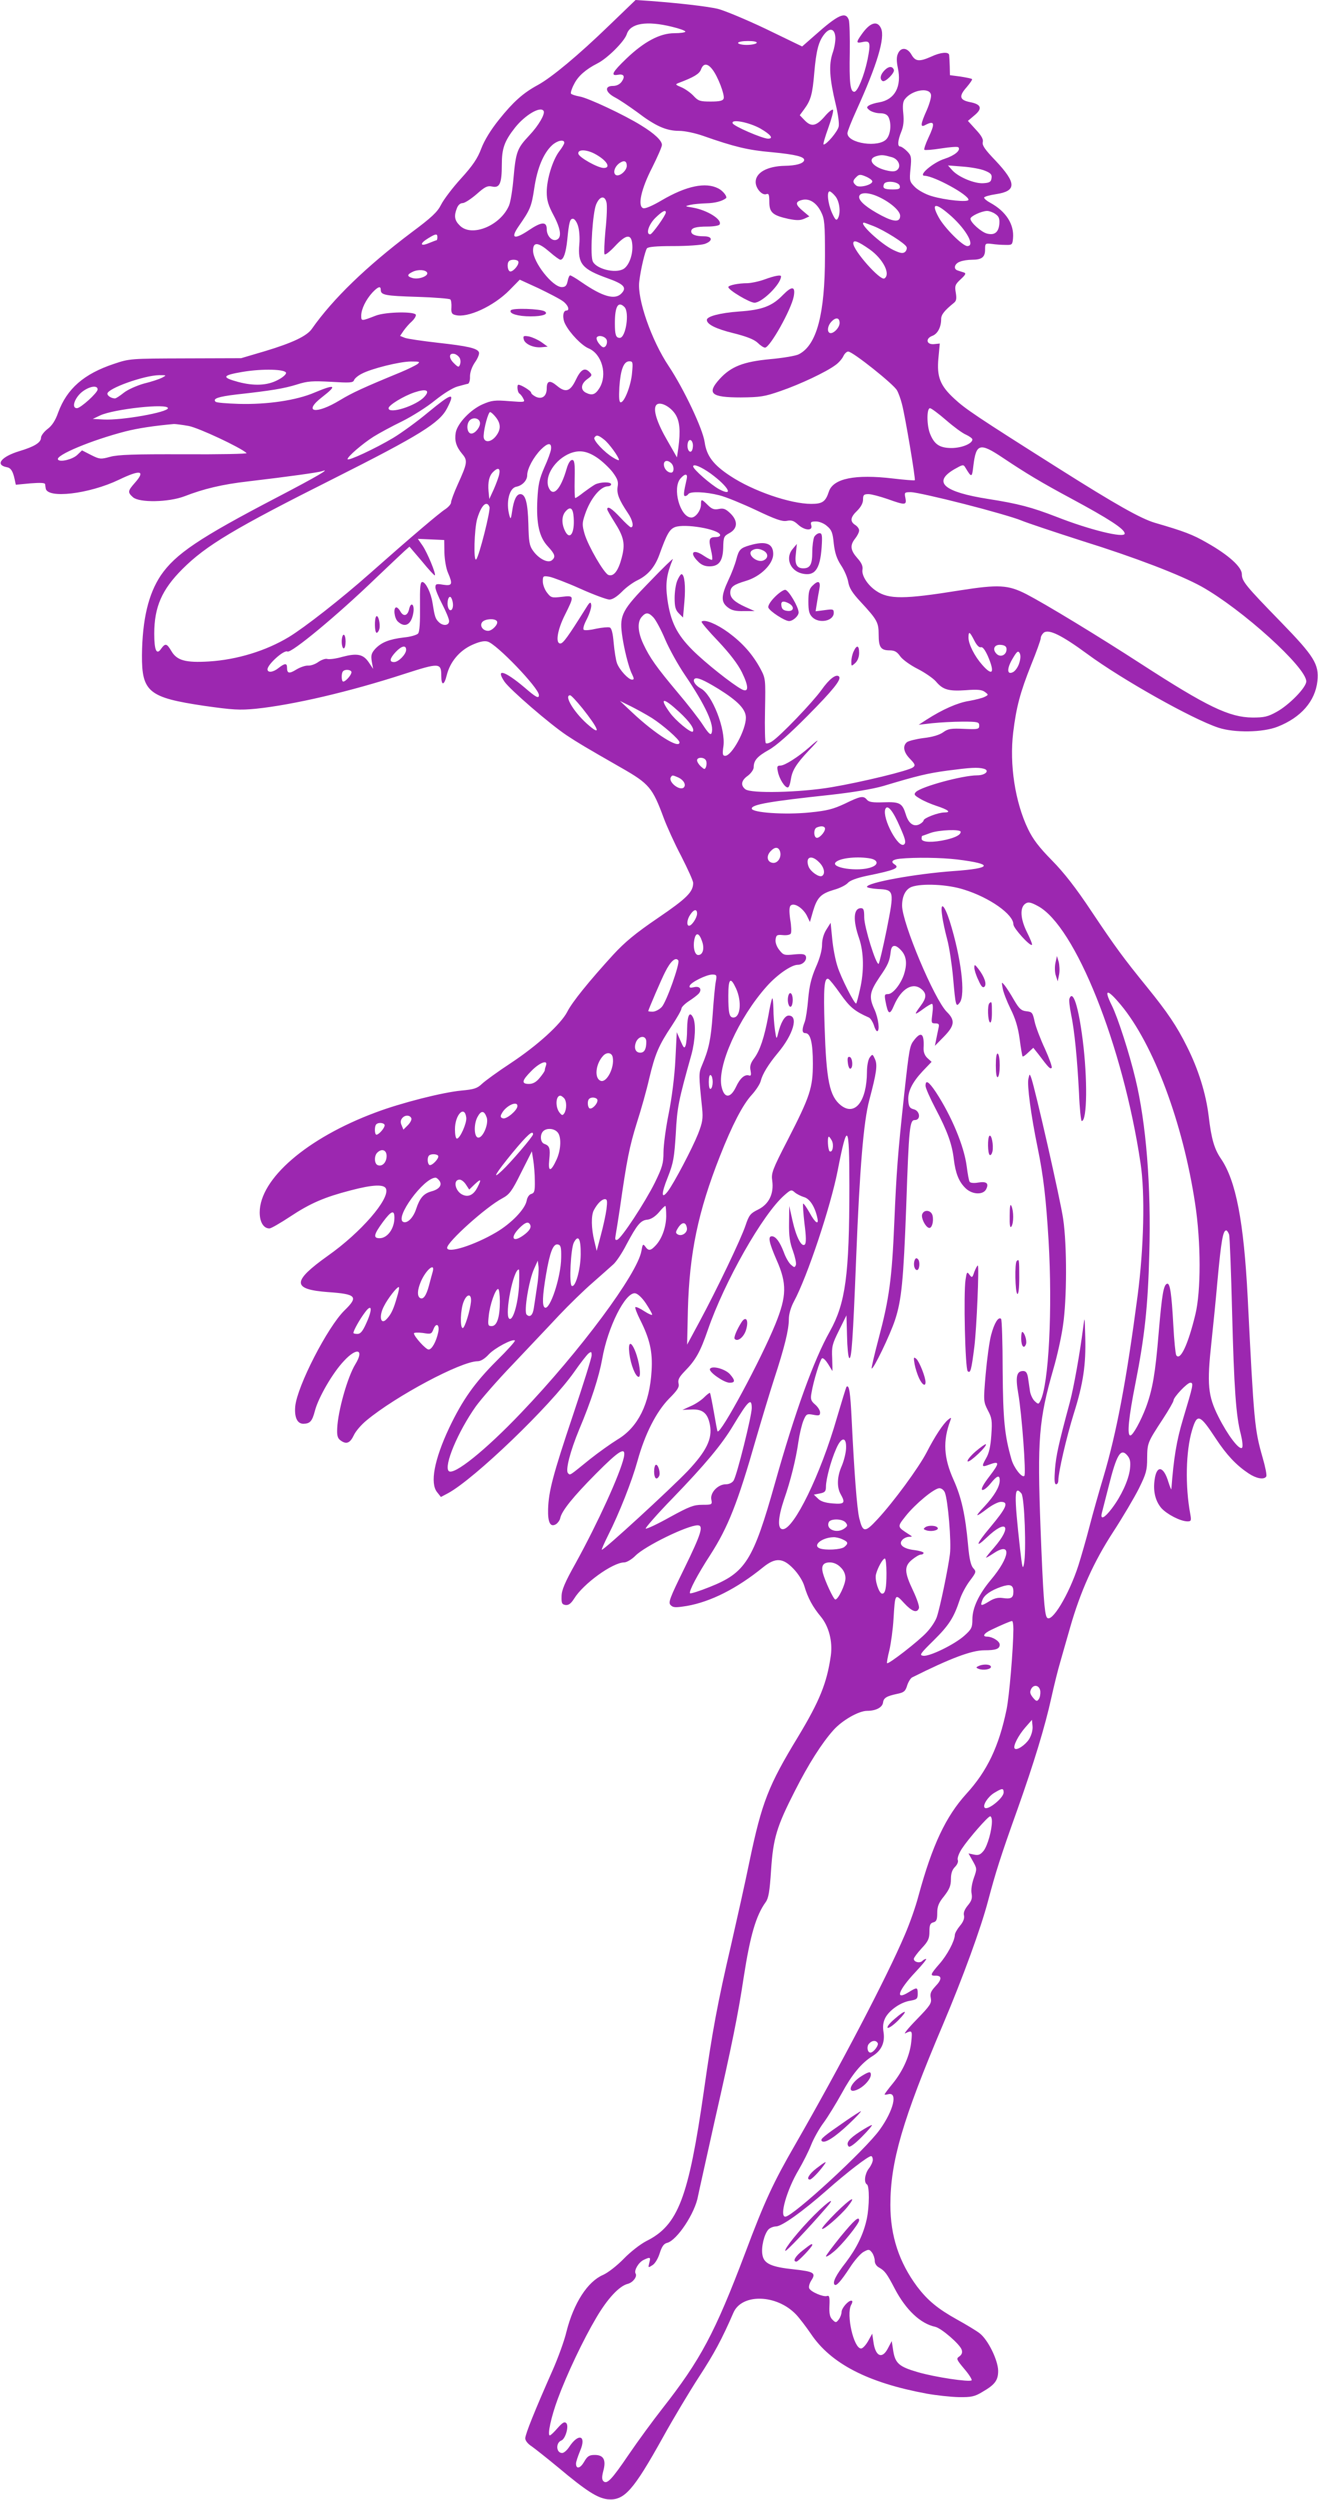 <?xml version="1.0" standalone="no"?>
<!DOCTYPE svg PUBLIC "-//W3C//DTD SVG 20010904//EN"
 "http://www.w3.org/TR/2001/REC-SVG-20010904/DTD/svg10.dtd">
<svg version="1.0" xmlns="http://www.w3.org/2000/svg"
 width="675pt" height="1280pt" viewBox="0 0 675 1280"
 preserveAspectRatio="xMidYMid meet">
<g transform="translate(0,1280) scale(0.1,-0.1)"
fill="#9c27b0" stroke="none">
<path d="M3120 12670 c-157 -152 -294 -266 -365 -305 -76 -41 -127 -87 -199
-177 -42 -52 -75 -106 -91 -148 -19 -51 -44 -88 -104 -154 -43 -47 -89 -108
-102 -134 -19 -38 -49 -66 -154 -144 -229 -173 -400 -338 -508 -492 -25 -36
-97 -71 -240 -114 l-122 -36 -285 -1 c-282 -1 -286 -1 -366 -28 -154 -51 -241
-127 -286 -249 -14 -41 -32 -68 -55 -85 -18 -14 -33 -34 -33 -44 0 -25 -34
-46 -111 -69 -92 -28 -126 -70 -65 -82 21 -3 32 -20 41 -62 l6 -28 74 7 c51 4
75 3 76 -4 1 -6 2 -16 3 -21 6 -55 222 -30 376 44 110 53 137 47 80 -17 -36
-41 -37 -48 -9 -73 33 -29 183 -26 264 5 98 38 193 61 325 76 212 25 360 46
378 52 52 18 -27 -28 -228 -133 -401 -209 -522 -291 -597 -401 -63 -95 -94
-224 -96 -408 -1 -188 35 -217 318 -259 148 -21 182 -23 265 -15 192 20 480
87 763 179 177 57 187 57 187 -11 0 -52 15 -50 28 4 17 68 65 125 128 154 37
17 63 23 81 18 45 -11 263 -238 263 -274 0 -20 -15 -12 -75 40 -101 85 -149
99 -101 28 29 -41 231 -216 318 -274 59 -39 89 -57 281 -167 142 -81 159 -102
216 -256 16 -43 56 -132 90 -196 33 -65 61 -126 61 -137 0 -46 -33 -79 -180
-179 -116 -79 -169 -123 -230 -189 -124 -136 -210 -242 -235 -292 -33 -63
-151 -171 -290 -263 -64 -42 -130 -90 -146 -105 -25 -24 -41 -29 -106 -35 -96
-9 -309 -63 -439 -112 -352 -131 -594 -340 -594 -512 0 -50 20 -82 50 -82 8 0
55 27 105 60 104 69 176 100 311 135 114 30 172 32 181 8 20 -52 -129 -224
-298 -343 -185 -132 -184 -172 1 -186 146 -10 157 -23 84 -94 -86 -84 -242
-387 -252 -491 -5 -55 10 -89 41 -89 35 0 46 13 60 67 18 68 91 194 148 254
66 72 106 61 59 -16 -40 -65 -89 -238 -93 -328 -2 -38 2 -52 18 -63 29 -21 48
-13 67 27 9 20 38 54 65 76 149 124 484 303 569 303 16 0 37 13 57 35 31 33
123 82 134 71 3 -3 -39 -50 -93 -103 -113 -113 -175 -200 -244 -345 -76 -162
-99 -283 -61 -329 l19 -24 36 19 c134 72 525 447 648 623 30 43 62 84 71 92
15 12 17 11 17 -9 0 -12 -43 -149 -95 -304 -104 -310 -125 -391 -128 -483 -2
-70 12 -95 41 -77 9 6 19 20 21 30 7 37 66 110 182 227 122 123 156 143 144
85 -19 -85 -133 -335 -247 -542 -55 -98 -72 -138 -72 -170 -1 -35 2 -41 20
-44 16 -2 28 7 44 32 47 77 198 186 257 186 12 0 38 15 57 34 49 50 267 156
319 156 32 0 18 -44 -68 -220 -76 -155 -84 -176 -70 -189 13 -13 25 -13 82 -4
122 21 257 89 391 198 63 51 102 49 156 -8 24 -25 47 -61 55 -87 18 -62 44
-109 85 -158 41 -50 61 -127 51 -199 -20 -140 -57 -232 -168 -416 -152 -250
-185 -335 -248 -635 -22 -108 -65 -300 -94 -427 -70 -300 -97 -446 -140 -750
-79 -550 -132 -689 -295 -770 -31 -16 -81 -55 -115 -90 -35 -36 -80 -71 -106
-83 -80 -34 -151 -145 -188 -291 -11 -47 -44 -137 -72 -200 -89 -201 -139
-325 -139 -346 0 -12 14 -29 33 -41 17 -12 79 -61 137 -109 143 -120 200 -156
252 -162 85 -8 131 44 283 317 53 96 137 236 185 310 77 118 117 192 176 328
43 100 222 95 321 -9 18 -19 52 -64 76 -99 102 -152 290 -250 592 -306 50 -9
124 -17 165 -18 64 -1 82 3 120 26 66 38 82 60 82 109 -1 55 -52 159 -95 192
-18 14 -70 45 -115 70 -99 55 -151 98 -205 169 -92 124 -137 259 -137 418 0
222 62 435 269 923 103 243 195 496 231 633 39 147 64 227 151 470 84 237 141
423 174 574 14 63 34 144 45 180 10 36 33 115 50 175 53 186 122 339 221 491
50 77 109 177 132 223 37 75 42 93 42 155 1 77 1 79 81 201 30 46 54 88 54 94
0 17 70 91 86 91 18 0 15 -12 -37 -185 -34 -114 -48 -200 -60 -360 0 -5 -7 11
-15 36 -25 84 -61 89 -71 11 -8 -58 4 -107 34 -143 28 -32 99 -69 135 -69 18
0 20 4 14 37 -27 144 -23 323 9 430 26 87 39 83 121 -42 56 -85 105 -137 168
-179 40 -27 80 -34 91 -16 4 6 -5 50 -19 98 -41 144 -44 177 -76 817 -20 390
-60 599 -137 712 -34 50 -49 100 -63 219 -14 115 -53 240 -111 355 -52 105
-101 177 -204 304 -121 149 -161 203 -286 390 -79 119 -140 197 -202 260 -66
67 -97 108 -122 160 -66 137 -96 330 -76 495 16 131 36 205 92 346 27 66 49
128 49 136 0 9 7 21 15 28 25 21 92 -12 224 -109 175 -129 537 -333 671 -377
82 -27 227 -25 303 5 120 47 193 131 204 234 9 86 -17 127 -187 302 -181 186
-200 209 -200 245 0 37 -69 99 -179 161 -73 42 -115 58 -266 102 -72 21 -203
95 -494 279 -421 266 -477 304 -533 356 -73 67 -91 112 -82 208 l7 75 -29 -3
c-39 -4 -46 28 -10 42 28 10 46 45 46 86 0 23 16 43 65 83 13 10 15 22 10 52
-6 35 -4 42 25 69 26 24 29 31 16 35 -9 3 -23 7 -31 10 -24 7 -17 35 11 45 14
6 42 10 62 10 50 0 67 13 67 52 0 32 1 33 35 29 19 -3 51 -5 70 -5 33 -1 35 1
38 33 7 72 -36 139 -117 183 -17 9 -31 21 -31 26 0 5 28 13 62 18 105 16 104
57 -3 171 -54 56 -70 79 -66 95 4 14 -6 33 -35 64 l-41 45 33 28 c43 35 36 57
-22 68 -54 11 -59 30 -17 77 17 20 30 39 27 41 -2 3 -29 8 -59 13 l-54 7 -1
45 c-1 25 -2 51 -3 58 -2 18 -43 15 -92 -8 -61 -27 -81 -25 -101 10 -21 37
-54 40 -69 6 -8 -17 -8 -38 -1 -73 21 -96 -15 -163 -95 -177 -21 -3 -45 -11
-53 -16 -13 -9 -12 -12 4 -25 11 -8 35 -15 53 -15 22 0 36 -6 43 -19 16 -31
12 -87 -9 -112 -38 -47 -201 -24 -201 29 0 9 21 62 46 117 106 233 148 372
126 420 -19 42 -57 30 -100 -32 -29 -41 -28 -46 7 -38 38 8 41 -4 24 -90 -18
-85 -51 -165 -68 -165 -21 0 -26 48 -23 202 1 78 -1 153 -5 166 -16 45 -55 27
-174 -79 l-65 -57 -186 90 c-103 49 -214 95 -247 103 -59 13 -198 29 -345 40
l-75 5 -135 -130z m321 -7 c38 -9 69 -20 69 -25 0 -4 -25 -8 -56 -8 -74 0
-155 -43 -246 -130 -72 -69 -83 -90 -44 -83 31 6 39 -8 20 -35 -10 -14 -26
-22 -45 -22 -45 0 -39 -33 11 -59 23 -12 73 -46 113 -75 93 -71 149 -96 214
-96 29 0 82 -11 125 -26 156 -55 230 -73 347 -83 127 -12 175 -24 169 -43 -6
-16 -41 -26 -99 -27 -90 -2 -149 -35 -149 -83 0 -33 33 -70 55 -62 12 5 15 -3
15 -40 0 -54 17 -69 99 -87 41 -8 59 -8 80 1 l26 12 -32 27 c-40 33 -42 48 -6
57 37 10 74 -13 98 -61 18 -36 20 -60 20 -225 0 -299 -42 -457 -134 -504 -15
-8 -81 -19 -147 -25 -138 -13 -200 -38 -258 -101 -68 -75 -45 -95 108 -95 99
1 121 4 204 33 99 34 233 97 281 133 16 11 34 32 40 45 6 13 17 24 25 24 23 0
235 -169 250 -199 8 -14 19 -45 25 -69 16 -58 71 -386 66 -391 -3 -2 -53 2
-112 9 -194 23 -306 0 -328 -67 -17 -52 -33 -63 -90 -63 -108 0 -299 66 -415
143 -87 57 -121 103 -131 172 -9 68 -107 274 -184 390 -88 131 -163 345 -151
434 7 61 29 153 39 169 6 8 45 12 136 12 70 0 142 5 160 11 43 15 41 39 -3 39
-43 0 -66 9 -66 25 0 18 23 25 85 25 30 0 57 5 60 10 16 25 -62 74 -137 87
-42 7 -42 7 -13 14 17 4 54 7 83 8 44 1 81 11 100 26 9 7 -15 38 -39 50 -65
34 -164 13 -289 -60 -49 -29 -87 -45 -96 -41 -30 11 -10 99 46 208 27 54 50
106 50 116 0 22 -38 58 -105 99 -84 53 -276 143 -317 149 -21 4 -41 10 -44 15
-2 5 4 26 16 48 20 41 60 76 119 106 52 26 139 113 151 150 18 56 101 70 231
38z m837 -51 c2 -18 -4 -56 -14 -84 -20 -60 -16 -129 16 -262 12 -50 19 -100
15 -115 -6 -25 -61 -91 -77 -91 -4 0 7 38 24 85 17 47 28 89 24 93 -4 4 -24
-12 -44 -36 -43 -49 -68 -53 -102 -17 l-24 25 22 30 c34 46 43 76 52 185 10
116 22 162 51 199 28 36 53 30 57 -12z m-403 -32 c-3 -5 -26 -10 -51 -10 -24
0 -44 5 -44 10 0 6 23 10 51 10 31 0 48 -4 44 -10z m-227 -135 c28 -35 65
-132 58 -150 -4 -11 -21 -15 -66 -15 -55 0 -64 3 -88 29 -15 16 -43 36 -62 44
-31 13 -33 15 -15 22 79 30 106 46 115 69 12 33 33 33 58 1z m1120 -131 c2
-12 -8 -47 -22 -79 -32 -71 -34 -90 -7 -75 48 25 51 9 15 -67 -14 -30 -23 -57
-20 -60 3 -3 42 0 86 7 44 7 84 10 88 6 14 -15 -18 -42 -70 -59 -60 -19 -139
-87 -102 -87 49 -2 224 -97 224 -123 0 -14 -120 -2 -189 19 -31 9 -67 29 -84
45 -29 29 -30 33 -24 95 6 60 4 68 -18 90 -13 13 -29 24 -35 24 -15 0 -12 32
6 76 11 27 14 54 10 94 -4 38 -2 60 8 72 36 48 128 63 134 22z m-1984 -82 c9
-15 -25 -74 -73 -125 -62 -66 -69 -83 -81 -217 -5 -60 -15 -123 -23 -142 -44
-104 -192 -164 -252 -103 -27 26 -31 49 -15 89 6 16 17 26 29 26 11 0 43 21
72 46 43 38 55 44 79 39 39 -9 50 15 50 112 0 83 13 120 68 190 51 64 130 111
146 85z m1110 -90 c53 -31 70 -52 39 -52 -30 1 -176 64 -181 79 -8 23 84 5
142 -27z m-1004 -73 c0 -6 -12 -26 -26 -44 -34 -45 -64 -143 -64 -209 0 -41 8
-68 36 -120 39 -74 42 -118 10 -125 -23 -4 -46 24 -46 56 0 40 -27 38 -92 -6
-75 -50 -95 -42 -52 20 59 85 66 100 80 194 15 103 47 180 91 221 27 25 63 32
63 13z m153 -55 c62 -32 90 -74 49 -74 -30 0 -127 54 -130 73 -4 22 37 23 81
1z m1525 -19 c31 -9 47 -42 31 -61 -9 -11 -22 -14 -48 -9 -79 15 -116 61 -61
76 25 7 36 6 78 -6z m-1358 -44 c0 -24 -35 -55 -54 -48 -19 8 -10 43 17 62 23
16 37 11 37 -14z m1834 -25 c30 -12 37 -20 34 -38 -2 -19 -10 -24 -40 -26 -45
-4 -127 30 -160 65 l-23 26 76 -6 c41 -3 92 -12 113 -21z m-577 -53 c6 -18
-65 -37 -82 -23 -19 16 -19 25 1 44 13 13 20 14 46 3 18 -7 33 -18 35 -24z
m141 -25 c3 -15 -4 -18 -36 -18 -44 0 -53 6 -45 27 8 21 77 13 81 -9z m-329
-54 c22 -28 28 -88 11 -114 -7 -11 -13 -5 -29 30 -21 47 -28 110 -12 110 5 0
19 -12 30 -26z m212 2 c63 -27 119 -74 119 -101 0 -33 -30 -33 -95 1 -74 39
-115 73 -115 95 0 24 41 26 91 5z m-1385 -32 c4 -14 2 -77 -5 -141 -6 -64 -8
-120 -5 -125 4 -5 28 14 54 42 57 61 83 64 88 10 5 -50 -15 -107 -43 -126 -43
-28 -151 1 -161 43 -12 45 2 246 19 286 18 43 44 48 53 11z m1767 -72 c78 -71
122 -152 81 -152 -24 0 -118 94 -147 148 -41 75 -16 77 66 4z m-1463 20 c0
-14 -70 -112 -80 -112 -24 0 -8 51 27 85 35 34 53 43 53 27z m1688 -8 c18 -12
22 -24 20 -51 -4 -42 -24 -59 -63 -49 -29 7 -85 57 -85 76 0 13 56 39 85 40
11 0 31 -7 43 -16z m-2138 -60 c7 -21 10 -62 7 -94 -9 -101 14 -128 145 -175
82 -29 99 -47 72 -76 -33 -37 -97 -19 -207 57 -27 19 -53 34 -57 34 -4 0 -10
-13 -13 -30 -5 -23 -12 -30 -30 -30 -47 0 -147 127 -147 187 0 46 26 44 85 -7
25 -22 50 -40 55 -40 16 0 28 35 35 100 9 93 14 110 29 110 8 0 20 -16 26 -36z
m1512 -1 c57 -22 165 -90 171 -108 3 -7 -1 -19 -8 -25 -11 -9 -24 -7 -60 10
-64 31 -181 140 -150 140 2 0 24 -8 47 -17z m-2232 -58 c0 -8 -2 -15 -4 -15
-2 0 -20 -7 -40 -15 -45 -19 -48 -2 -3 25 39 24 47 25 47 5z m2214 -62 c69
-49 109 -128 75 -149 -21 -12 -159 143 -159 180 0 20 24 11 84 -31z m-1800
-61 c8 -13 -23 -52 -40 -52 -14 0 -20 41 -7 53 9 10 41 9 47 -1z m-466 -59 c5
-17 -43 -35 -74 -27 -30 8 -31 18 -1 32 28 14 69 11 75 -5z m693 -144 c28 -19
39 -49 20 -49 -19 0 -22 -40 -6 -70 24 -47 85 -110 120 -124 68 -29 97 -135
55 -203 -21 -34 -38 -40 -71 -23 -27 15 -24 45 9 69 25 18 26 21 10 37 -24 24
-44 12 -70 -43 -28 -58 -52 -65 -96 -28 -36 30 -52 26 -52 -14 0 -39 -23 -57
-55 -43 -14 7 -25 16 -25 22 0 8 -50 40 -65 40 -9 0 -5 -39 5 -45 5 -3 15 -15
20 -26 10 -19 8 -19 -72 -13 -73 6 -90 4 -136 -16 -62 -27 -129 -97 -138 -145
-7 -41 2 -72 33 -109 29 -34 27 -47 -23 -157 -19 -42 -34 -83 -34 -92 0 -8
-13 -23 -29 -34 -29 -18 -174 -141 -391 -333 -141 -125 -330 -273 -411 -322
-116 -70 -264 -116 -410 -125 -118 -7 -163 5 -191 53 -24 40 -31 42 -53 12
-23 -34 -35 -8 -35 77 0 137 39 226 144 331 121 121 266 208 774 463 443 223
544 286 582 361 43 84 26 80 -98 -22 -55 -46 -135 -104 -178 -130 -92 -55
-234 -121 -234 -109 0 13 75 78 133 115 29 18 95 54 147 79 52 26 128 74 168
107 44 35 90 64 115 71 23 6 47 13 54 14 6 2 11 19 10 37 0 21 9 48 25 72 15
21 24 44 21 52 -8 21 -58 32 -211 49 -79 9 -154 20 -168 25 l-25 10 19 28 c11
15 29 36 41 46 12 11 21 25 21 33 0 19 -152 17 -205 -3 -75 -29 -75 -29 -75 0
0 33 24 82 58 119 29 30 42 34 42 13 0 -27 23 -31 187 -36 89 -3 165 -9 169
-13 5 -4 7 -23 6 -41 -2 -27 2 -35 20 -39 62 -17 196 45 277 127 l53 54 96
-44 c52 -25 108 -54 123 -65z m317 -31 c27 -27 7 -158 -24 -158 -20 0 -25 16
-25 75 0 87 17 115 49 83z m1102 -82 c0 -25 -36 -60 -52 -50 -13 8 -9 36 9 56
23 25 43 23 43 -6z m-1192 -90 c2 -10 -1 -23 -8 -30 -9 -8 -16 -5 -31 13 -10
12 -16 27 -13 33 10 16 49 4 52 -16z m-755 -87 c6 -9 7 -24 3 -35 -6 -16 -9
-16 -33 8 -26 26 -24 52 4 46 9 -2 20 -10 26 -19z m-216 -34 c-11 -7 -49 -26
-85 -41 -192 -79 -248 -105 -311 -143 -123 -75 -193 -63 -91 16 79 61 68 68
-39 23 -93 -40 -243 -62 -388 -58 -61 2 -115 6 -119 11 -16 16 14 26 106 37
182 20 245 31 310 51 56 18 80 19 176 14 95 -6 112 -5 117 8 3 9 21 24 39 33
50 27 197 63 253 63 45 0 48 -1 32 -14z m1100 -44 c-5 -64 -39 -151 -58 -151
-8 0 -10 22 -7 78 6 89 22 132 51 132 18 0 19 -5 14 -59z m-1772 -1 c0 -8 -20
-25 -45 -37 -52 -27 -119 -30 -199 -9 -88 24 -84 34 22 52 101 17 222 14 222
-6z m-635 -24 c-14 -7 -55 -21 -93 -30 -38 -11 -83 -31 -103 -47 -20 -16 -40
-29 -45 -29 -18 0 -39 13 -39 24 0 27 188 94 265 95 39 0 39 0 15 -13z m-330
-60 c0 -17 -87 -96 -106 -96 -28 0 -14 47 21 79 37 32 85 42 85 17z m1674 -37
c-40 -46 -184 -92 -184 -59 0 15 76 62 133 81 60 20 81 11 51 -22z m1284 -89
c23 -35 28 -85 16 -174 l-7 -48 -48 84 c-55 94 -76 162 -58 184 16 20 69 -4
97 -46z m-2598 30 c0 -21 -236 -63 -329 -58 l-56 3 38 18 c72 33 347 63 347
37z m3985 -61 c39 -34 85 -68 103 -75 17 -8 32 -19 32 -24 0 -21 -52 -43 -105
-44 -61 0 -89 17 -111 71 -18 42 -19 133 -1 133 6 0 44 -28 82 -61z m-2306 15
c27 -34 27 -64 0 -98 -28 -35 -65 -33 -62 4 2 42 24 120 33 120 5 0 18 -12 29
-26z m-81 -27 c4 -21 -24 -57 -44 -57 -19 0 -27 36 -14 60 14 26 53 23 58 -3z
m-1492 -18 c50 -9 266 -110 297 -139 5 -4 -139 -7 -320 -6 -253 1 -340 -2
-379 -13 -48 -13 -53 -13 -97 9 l-47 24 -24 -23 c-25 -24 -90 -39 -99 -24 -14
22 174 100 345 144 67 17 149 29 249 38 8 0 42 -4 75 -10z m2128 -70 c25 -19
76 -90 76 -104 0 -4 -14 2 -30 12 -44 26 -103 89 -96 102 10 16 20 14 50 -10z
m454 -40 c-1 -13 -7 -23 -13 -22 -13 3 -18 30 -11 50 10 24 29 1 24 -28z
m-726 -9 c-1 -12 -16 -54 -34 -93 -26 -60 -32 -88 -36 -166 -6 -124 10 -192
54 -239 37 -40 41 -54 20 -71 -20 -16 -67 8 -96 49 -19 26 -22 46 -24 138 -3
108 -15 152 -41 152 -20 0 -34 -30 -42 -87 -6 -41 -8 -44 -14 -23 -19 68 -1
142 36 148 30 6 55 32 55 59 0 33 33 94 71 132 35 35 55 36 51 1z m2314 -44
c121 -81 200 -128 347 -207 197 -106 277 -158 277 -181 0 -25 -180 19 -350 86
-127 49 -195 67 -348 91 -229 36 -287 86 -175 152 44 25 47 26 57 9 32 -53 34
-53 41 9 14 115 33 120 151 41z m-2080 2 c27 -18 63 -52 81 -75 26 -35 31 -49
26 -76 -5 -35 7 -66 52 -133 25 -36 33 -74 16 -74 -4 0 -29 23 -54 50 -43 46
-67 62 -67 42 0 -4 16 -32 35 -62 51 -80 58 -114 39 -186 -17 -66 -41 -98 -68
-88 -23 9 -103 147 -122 210 -13 46 -13 56 2 100 27 80 78 143 117 144 9 0 17
5 17 10 0 14 -56 13 -83 -1 -12 -7 -38 -25 -58 -40 -20 -16 -39 -29 -43 -29
-3 0 -4 44 -3 98 2 80 -1 97 -13 97 -9 0 -20 -17 -28 -45 -31 -108 -71 -149
-93 -94 -21 57 34 142 111 173 47 18 86 12 136 -21z m382 -30 c16 -16 15 -48
-1 -48 -19 0 -37 21 -37 42 0 21 20 24 38 6z m202 -53 c91 -67 121 -121 43
-80 -42 23 -133 102 -133 117 0 15 41 -2 90 -37z m-1083 -2 c-3 -16 -16 -50
-28 -78 l-23 -50 -4 39 c-4 48 3 80 24 100 24 24 37 19 31 -11z m960 -25 c-16
-71 -18 -88 -8 -88 5 0 13 5 16 10 9 15 89 12 159 -6 33 -8 118 -43 188 -76
101 -48 133 -59 157 -55 24 5 36 1 57 -18 34 -32 78 -35 69 -5 -5 17 -2 20 24
20 17 0 42 -10 57 -24 23 -19 29 -34 34 -89 6 -49 15 -77 37 -111 17 -25 33
-63 37 -85 5 -31 20 -56 64 -103 85 -92 92 -105 92 -168 0 -64 11 -80 56 -80
25 0 38 -7 54 -30 12 -17 52 -46 90 -65 37 -19 79 -48 93 -64 36 -43 65 -51
154 -45 60 5 83 2 97 -9 19 -14 19 -15 -1 -25 -11 -6 -47 -15 -80 -21 -59 -9
-137 -44 -218 -96 l-40 -26 70 8 c39 4 108 8 155 8 78 0 85 -2 85 -20 0 -19
-6 -20 -77 -17 -66 3 -82 1 -107 -17 -19 -14 -56 -25 -101 -30 -39 -5 -77 -15
-85 -21 -23 -19 -18 -51 15 -85 27 -28 29 -34 16 -44 -21 -17 -260 -75 -419
-102 -160 -27 -413 -33 -440 -10 -25 20 -21 45 13 69 17 13 30 32 30 43 0 35
18 56 77 89 38 21 108 83 198 174 132 133 176 188 162 202 -14 15 -50 -12 -90
-69 -47 -65 -210 -235 -253 -263 -13 -9 -28 -13 -32 -9 -4 3 -6 79 -4 168 3
159 3 163 -23 212 -40 74 -91 132 -164 186 -60 44 -123 70 -138 56 -3 -3 35
-48 85 -100 60 -64 100 -116 122 -160 36 -74 35 -106 -2 -86 -47 25 -186 135
-251 200 -81 81 -113 146 -129 261 -11 81 -4 128 28 205 3 7 -51 -45 -119
-116 -139 -142 -154 -170 -142 -265 9 -71 35 -176 52 -208 11 -23 11 -28 0
-28 -18 0 -64 49 -77 84 -6 16 -13 62 -17 103 -4 51 -11 77 -20 80 -8 3 -39 0
-69 -6 -29 -7 -58 -10 -64 -6 -6 4 0 26 16 56 14 28 24 60 22 72 -3 19 -8 15
-33 -26 -84 -134 -111 -172 -125 -172 -27 0 -15 71 24 148 48 96 48 99 -17 91
-50 -6 -55 -5 -75 21 -12 15 -22 41 -22 58 0 28 2 29 33 24 17 -3 89 -30 158
-61 69 -31 137 -56 150 -56 16 0 39 15 64 40 21 22 57 48 80 59 52 25 88 66
111 128 39 109 53 133 81 144 50 19 221 -10 231 -39 2 -7 -7 -12 -22 -12 -34
0 -38 -11 -25 -65 6 -25 9 -48 6 -51 -2 -3 -21 6 -42 20 -55 38 -77 17 -30
-29 16 -17 35 -25 58 -25 49 0 69 27 71 96 1 53 3 59 31 74 43 23 45 62 7 100
-25 24 -36 29 -60 24 -24 -5 -36 -1 -57 20 -32 32 -35 32 -35 3 0 -30 -27 -67
-49 -67 -58 0 -100 152 -55 201 23 26 37 24 31 -3z m1419 -128 c130 -33 261
-71 292 -84 31 -13 172 -60 312 -105 276 -86 506 -175 613 -234 209 -117 537
-414 537 -486 0 -31 -88 -121 -152 -156 -45 -25 -64 -29 -123 -29 -120 1 -233
56 -570 274 -222 144 -494 309 -589 358 -94 48 -142 50 -341 19 -285 -46 -363
-46 -427 -3 -44 29 -76 79 -71 109 3 17 -4 35 -26 59 -36 41 -39 66 -11 101
11 14 20 32 20 41 0 9 -9 21 -20 28 -28 18 -25 40 10 73 19 19 30 39 30 57 0
24 4 28 28 28 15 0 59 -12 97 -25 92 -33 99 -32 92 5 -6 29 -5 30 29 30 20 0
141 -27 270 -60z m-2429 -16 c6 -17 -53 -252 -68 -268 -15 -16 -10 157 5 208
21 70 49 96 63 60z m431 -54 c6 -83 -21 -120 -46 -65 -17 37 -15 75 5 97 24
27 38 17 41 -32z m-662 -180 c1 -36 9 -82 18 -102 26 -60 22 -69 -24 -62 -36
6 -40 4 -40 -14 0 -11 16 -50 35 -86 19 -37 35 -75 35 -86 0 -24 -32 -27 -54
-4 -16 16 -20 27 -31 98 -8 51 -35 106 -52 106 -11 0 -13 -26 -12 -125 1 -82
-2 -130 -10 -139 -6 -7 -39 -17 -73 -20 -75 -9 -115 -25 -147 -59 -19 -22 -22
-32 -17 -64 l7 -38 -22 33 c-28 42 -59 49 -135 29 -34 -10 -69 -14 -78 -11 -8
3 -29 -4 -45 -15 -16 -12 -40 -20 -53 -19 -13 1 -40 -8 -60 -20 -37 -23 -48
-21 -48 10 0 23 -11 23 -43 -2 -28 -23 -57 -26 -57 -7 1 26 85 101 102 91 18
-11 253 183 453 376 66 63 132 125 146 138 l26 23 64 -75 c34 -42 64 -74 66
-72 7 7 -38 115 -62 151 l-25 36 67 -3 68 -3 1 -65z m44 -267 c0 -29 -17 -38
-25 -13 -9 28 4 68 16 49 5 -8 9 -24 9 -36z m1027 -65 c12 -13 39 -63 60 -113
21 -49 66 -130 100 -180 107 -158 153 -258 137 -299 -4 -12 -16 -1 -44 42 -20
31 -79 107 -130 167 -109 130 -142 177 -175 247 -29 62 -32 114 -8 140 21 24
35 23 60 -4z m-802 -19 c9 -14 -24 -49 -45 -49 -28 0 -45 27 -30 45 14 17 66
20 75 4z m2445 -99 c12 -24 25 -37 34 -34 8 3 20 -12 35 -45 37 -86 25 -106
-28 -46 -40 45 -71 107 -71 140 0 35 6 32 30 -15z m165 -44 c0 -30 -31 -44
-51 -24 -24 24 -11 50 23 46 20 -2 28 -9 28 -22z m-3075 -3 c0 -23 -39 -63
-62 -63 -26 0 -22 19 9 52 30 32 53 36 53 11z m3140 -68 c-6 -20 -20 -40 -31
-46 -32 -17 -34 16 -4 67 23 39 29 44 37 30 6 -11 5 -29 -2 -51z m-3420 -47
c0 -14 -30 -48 -42 -48 -10 0 -11 44 -1 53 11 12 43 8 43 -5z m1879 -85 c101
-63 141 -105 141 -148 0 -63 -72 -195 -106 -195 -13 0 -15 9 -9 49 12 88 -58
266 -116 296 -27 15 -43 38 -32 49 11 10 45 -4 122 -51z m-696 -100 c81 -102
97 -142 36 -90 -74 61 -134 157 -99 157 5 0 33 -30 63 -67z m355 -49 c58 -37
142 -111 142 -125 0 -36 -124 42 -240 151 l-65 61 55 -27 c30 -15 79 -42 108
-60z m141 30 c54 -50 80 -88 69 -100 -9 -9 -89 57 -118 98 -56 78 -34 79 49 2z
m137 -249 c4 -8 3 -22 0 -31 -6 -15 -8 -15 -26 1 -11 10 -20 24 -20 32 0 18
39 17 46 -2z m1422 -41 c33 -9 9 -34 -34 -34 -73 0 -284 -57 -313 -85 -12 -12
-9 -17 20 -34 19 -12 57 -28 84 -37 61 -20 79 -34 42 -34 -32 0 -107 -29 -107
-41 0 -4 -9 -13 -20 -19 -30 -16 -57 3 -71 50 -18 58 -31 65 -114 62 -55 -2
-75 1 -85 13 -18 22 -33 19 -113 -20 -60 -28 -90 -36 -180 -45 -128 -13 -297
-1 -297 20 0 21 95 37 402 70 117 13 218 30 270 45 180 54 227 65 328 79 122
16 156 18 188 10z m-1564 -45 c28 -13 41 -38 28 -51 -20 -20 -82 29 -66 53 7
11 8 11 38 -2z m1136 -255 c26 -59 31 -77 21 -87 -28 -27 -114 133 -97 180 11
27 40 -9 76 -93z m-386 -2 c8 -13 -23 -52 -40 -52 -17 0 -19 46 -1 53 19 8 35
8 41 -1z m696 -21 c0 -15 -23 -28 -72 -40 -68 -16 -128 -15 -128 4 0 8 1 15 3
15 1 0 20 7 42 15 44 16 155 20 155 6z m-925 -101 c9 -29 -12 -62 -38 -58 -28
4 -34 34 -11 59 22 24 41 24 49 -1z m200 -55 c26 -25 33 -59 15 -70 -15 -9
-59 22 -69 48 -18 49 14 63 54 22z m264 19 c38 -8 41 -31 5 -44 -67 -26 -219
-3 -182 27 25 21 114 29 177 17z m445 -5 c186 -23 178 -45 -20 -59 -194 -14
-444 -59 -444 -81 0 -4 25 -9 56 -11 84 -4 85 -7 45 -208 -19 -94 -38 -173
-41 -175 -13 -8 -74 189 -74 237 0 39 -3 48 -17 48 -38 0 -42 -61 -9 -155 24
-71 26 -168 4 -262 -8 -37 -17 -69 -19 -71 -7 -8 -79 134 -96 190 -11 33 -23
97 -27 142 l-8 81 -22 -35 c-14 -22 -22 -51 -22 -78 0 -27 -12 -71 -32 -115
-23 -54 -33 -95 -39 -162 -4 -49 -12 -103 -18 -118 -15 -39 -14 -57 4 -57 26
0 38 -51 38 -155 0 -125 -14 -168 -129 -392 -79 -153 -85 -171 -79 -209 9 -66
-17 -120 -72 -147 -40 -20 -47 -28 -65 -82 -23 -69 -146 -326 -237 -495 l-62
-115 4 180 c8 289 52 501 164 785 63 160 117 264 163 314 21 23 42 55 46 71 9
36 39 85 88 144 79 94 107 191 55 191 -20 0 -41 -36 -55 -95 -7 -28 -8 -27
-15 20 -4 28 -8 77 -8 109 -1 33 -3 57 -6 54 -3 -2 -12 -42 -20 -89 -21 -113
-43 -177 -72 -217 -19 -25 -24 -41 -19 -64 4 -21 2 -28 -7 -25 -22 8 -47 -13
-68 -59 -28 -58 -59 -59 -73 -1 -26 105 86 355 232 518 53 59 125 109 158 109
26 0 48 24 41 44 -5 11 -18 13 -60 9 -50 -5 -55 -4 -76 23 -13 16 -21 38 -19
53 3 23 7 26 37 23 19 -2 37 1 41 8 4 6 3 38 -3 72 -6 42 -5 64 2 71 17 17 62
-11 83 -51 l16 -33 16 56 c21 70 40 89 107 109 30 8 61 24 71 35 10 12 44 25
95 36 148 30 174 41 143 60 -20 13 -9 24 28 28 80 8 211 6 296 -4z m33 -154
c132 -41 253 -127 253 -178 0 -20 86 -114 95 -105 3 3 -9 32 -26 66 -34 69
-37 127 -6 146 13 9 27 6 62 -13 191 -101 436 -713 526 -1316 24 -155 17 -437
-15 -680 -57 -434 -108 -703 -175 -928 -22 -73 -54 -186 -71 -252 -17 -66 -43
-156 -57 -200 -48 -150 -140 -302 -162 -266 -12 19 -19 119 -32 456 -17 456
-9 555 66 816 19 65 41 164 49 222 20 133 21 408 1 545 -13 93 -144 670 -164
724 -8 21 -8 21 -14 -5 -8 -31 13 -187 47 -353 30 -146 43 -260 56 -474 21
-355 1 -741 -42 -823 -9 -18 -11 -18 -29 -1 -10 9 -21 32 -24 50 -3 19 -7 50
-10 69 -4 26 -11 35 -25 35 -34 0 -40 -30 -25 -116 18 -103 41 -411 31 -421
-12 -12 -54 42 -66 85 -35 122 -43 201 -45 454 0 142 -4 261 -8 265 -14 13
-35 -22 -51 -82 -9 -33 -21 -123 -28 -201 -12 -139 -11 -141 11 -185 21 -39
23 -53 18 -127 -4 -59 -12 -94 -27 -119 -24 -42 -22 -47 14 -33 56 21 57 11 5
-57 -34 -44 -47 -69 -38 -72 7 -2 26 13 42 33 33 41 47 46 47 16 0 -32 -27
-78 -77 -132 -54 -57 -50 -61 13 -13 25 19 56 35 70 35 42 0 30 -29 -57 -133
-69 -82 -78 -109 -16 -50 103 99 133 59 38 -51 -23 -26 -41 -49 -41 -51 0 -3
16 7 36 20 96 65 89 -15 -12 -135 -61 -73 -94 -143 -94 -201 0 -42 -4 -51 -41
-84 -50 -45 -179 -108 -211 -103 -21 3 -15 11 53 78 79 78 104 117 134 208 9
29 33 73 52 98 33 44 34 47 17 65 -12 14 -20 48 -26 117 -14 155 -34 245 -74
334 -51 113 -56 200 -17 304 6 17 5 18 -11 5 -26 -21 -69 -87 -110 -167 -41
-79 -170 -255 -253 -344 -63 -68 -74 -68 -92 5 -12 47 -26 234 -39 502 -7 146
-13 185 -27 172 -2 -3 -24 -74 -49 -159 -83 -289 -220 -570 -277 -570 -28 0
-25 58 6 151 34 97 61 206 74 297 6 41 18 90 26 109 14 33 17 35 50 29 30 -6
35 -4 35 12 0 10 -11 28 -25 40 -22 19 -25 28 -19 60 10 61 44 171 54 177 6 3
19 -10 31 -29 12 -20 22 -36 22 -36 1 0 0 29 -1 65 -3 60 0 73 35 143 l38 77
3 -105 c1 -58 6 -108 11 -113 12 -12 19 88 36 518 18 456 38 694 67 802 37
140 43 180 29 210 -12 27 -13 27 -27 8 -8 -11 -14 -43 -14 -74 -1 -150 -61
-227 -133 -171 -59 47 -75 126 -84 406 -6 193 -2 249 19 242 6 -2 34 -37 62
-77 48 -68 73 -89 146 -121 8 -4 19 -21 25 -38 5 -18 13 -32 17 -32 15 0 7 65
-13 110 -30 65 -26 90 25 166 45 65 52 82 58 133 4 35 24 37 53 5 28 -30 32
-70 14 -125 -17 -50 -57 -99 -81 -99 -18 0 -19 -4 -13 -37 13 -69 22 -73 44
-20 38 87 98 121 143 80 24 -22 23 -43 -7 -83 -36 -49 -34 -51 15 -15 19 14
38 25 43 25 5 0 6 -22 2 -50 -6 -47 -6 -50 15 -50 18 0 21 -4 17 -22 -3 -13
-8 -39 -12 -58 l-7 -35 46 47 c55 56 59 84 15 127 -64 64 -229 456 -229 544 0
49 18 84 49 96 53 19 185 13 268 -14z m-1367 -123 c0 -21 -27 -62 -41 -62 -14
0 -11 33 7 58 18 27 34 29 34 4z m26 -143 c13 -37 3 -69 -20 -69 -18 0 -28 40
-20 79 8 40 25 35 40 -10z m-122 -97 c9 -15 -61 -213 -85 -238 -12 -13 -33
-24 -46 -24 -13 0 -23 1 -23 3 0 6 69 167 86 199 28 57 55 80 68 60z m192
-107 c-4 -20 -11 -95 -16 -168 -9 -129 -20 -180 -55 -262 -17 -40 -17 -47 1
-221 5 -51 2 -71 -21 -130 -29 -73 -123 -252 -155 -294 -34 -44 -34 -12 0 72
29 74 33 99 41 223 7 137 14 169 80 405 20 73 24 162 8 191 -17 33 -29 11 -30
-59 0 -37 -4 -76 -8 -86 -6 -16 -10 -12 -26 25 l-19 44 -7 -140 c-4 -83 -18
-195 -34 -275 -15 -74 -27 -164 -27 -200 0 -56 -6 -77 -44 -155 -50 -101 -172
-287 -193 -293 -10 -4 -12 2 -8 24 3 16 13 79 22 139 35 246 49 315 86 434 22
68 51 171 64 229 30 126 49 170 115 269 27 41 50 81 50 89 0 7 17 24 38 38 20
13 43 30 51 39 18 22 4 40 -26 32 -18 -4 -24 -2 -21 7 5 18 86 58 116 58 22 0
24 -3 18 -35z m104 -37 c30 -67 22 -148 -14 -148 -21 0 -26 23 -26 111 0 90
11 100 40 37z m1970 -83 c168 -202 319 -606 381 -1020 30 -196 30 -446 1 -565
-37 -154 -78 -241 -98 -209 -4 7 -11 77 -15 155 -9 163 -17 216 -32 211 -18
-6 -26 -53 -43 -252 -17 -206 -31 -289 -65 -381 -26 -69 -67 -144 -80 -144
-18 0 -9 90 26 267 47 237 64 393 71 663 10 344 -16 669 -71 896 -31 131 -91
316 -121 376 -43 86 -24 87 46 3z m-2430 -189 c0 -38 -10 -56 -31 -56 -25 0
-34 25 -21 56 16 33 52 33 52 0z m-172 -80 c10 -52 -31 -132 -62 -120 -33 13
-26 85 12 127 19 22 46 18 50 -7z m-342 -42 c-3 -9 -6 -19 -6 -24 0 -5 -12
-22 -26 -39 -18 -22 -35 -31 -55 -31 -40 0 -37 17 13 67 42 43 86 59 74 27z
m854 -84 c0 -16 -4 -32 -10 -35 -6 -4 -10 10 -10 35 0 25 4 39 10 35 6 -3 10
-19 10 -35z m-762 -82 c15 -15 15 -57 2 -78 -9 -13 -12 -12 -25 4 -22 29 -19
86 5 86 3 0 11 -5 18 -12z m172 -12 c0 -19 -29 -48 -41 -41 -10 7 -12 39 -2
48 12 13 43 7 43 -7z m-410 -29 c0 -22 -57 -70 -75 -63 -12 4 -14 10 -5 25 20
39 80 67 80 38z m-262 -60 c3 -28 -32 -107 -48 -107 -6 0 -10 21 -10 48 0 75
50 126 58 59z m105 0 c10 -32 -19 -102 -43 -102 -22 0 -25 67 -5 105 19 36 35
35 48 -3z m-386 -4 c2 -6 -6 -22 -18 -34 l-23 -23 -9 22 c-7 15 -6 26 3 37 15
18 41 16 47 -2z m-137 -35 c0 -14 -30 -48 -42 -48 -10 0 -11 44 -1 53 11 12
43 8 43 -5z m884 -34 c22 -21 20 -89 -3 -140 -30 -66 -45 -67 -38 -2 6 59 2
71 -25 81 -21 7 -24 47 -6 65 17 17 54 15 72 -4z m-124 -12 c0 -11 -115 -145
-159 -186 -56 -53 -32 -13 54 92 77 93 105 117 105 94z m1620 -265 c0 -458
-20 -600 -100 -744 -82 -145 -179 -414 -281 -777 -112 -398 -151 -459 -335
-532 -52 -21 -97 -35 -100 -32 -8 8 39 97 104 197 90 140 140 265 233 591 28
96 70 236 94 310 53 162 75 251 75 306 0 25 10 60 26 90 69 128 188 486 224
670 50 257 60 244 60 -79z m-90 233 c12 -23 4 -64 -11 -55 -9 6 -13 75 -4 75
2 0 9 -9 15 -20z m-2280 -79 c0 -32 -22 -56 -45 -47 -18 6 -20 47 -3 64 23 23
48 14 48 -17z m759 -127 c1 -52 -2 -62 -17 -67 -11 -2 -22 -17 -25 -36 -9 -43
-78 -115 -156 -161 -112 -66 -251 -110 -251 -79 0 30 199 209 282 253 37 20
49 35 97 132 l55 109 7 -45 c4 -25 8 -73 8 -106z m-495 128 c7 -12 -33 -54
-45 -47 -10 7 -12 38 -2 48 9 10 41 9 47 -1z m5 -126 c18 -22 2 -45 -39 -56
-40 -11 -60 -33 -79 -91 -14 -43 -44 -74 -65 -66 -48 19 104 227 165 227 4 0
12 -6 18 -14z m137 -21 l17 -26 28 27 c33 31 36 27 14 -16 -19 -37 -44 -50
-72 -39 -41 15 -56 79 -19 79 9 0 23 -11 32 -25z m1730 -64 c29 -7 56 -46 69
-103 11 -44 -9 -32 -39 23 -16 28 -30 48 -33 46 -2 -3 1 -49 7 -102 9 -67 9
-100 2 -107 -16 -16 -44 36 -63 121 l-17 76 -1 -87 c-1 -66 4 -101 20 -143 11
-31 18 -63 15 -72 -6 -14 -8 -14 -26 2 -11 10 -27 38 -36 64 -20 52 -41 81
-61 81 -21 0 -15 -31 24 -121 54 -121 52 -186 -6 -329 -75 -184 -280 -564
-296 -549 -2 2 -10 47 -19 99 -9 51 -18 96 -20 98 -2 2 -16 -9 -30 -23 -14
-14 -45 -35 -69 -45 l-42 -19 49 2 c56 2 81 -20 92 -80 13 -70 -18 -133 -114
-235 -87 -91 -434 -410 -440 -403 -2 1 13 35 33 75 56 111 121 275 150 380 38
138 96 251 161 318 45 45 54 60 49 79 -4 18 3 32 31 61 57 58 80 99 119 212
85 247 281 593 392 690 33 29 36 30 53 15 10 -9 31 -19 46 -24z m-1010 -63
c-4 -29 -17 -89 -29 -133 l-21 -80 -12 50 c-16 65 -17 131 -3 158 18 34 41 57
57 57 12 0 13 -10 8 -52z m306 -36 c-1 -56 -22 -115 -54 -149 -26 -28 -37 -29
-53 -6 -12 16 -14 13 -20 -22 -20 -117 -314 -513 -617 -830 -182 -191 -345
-322 -370 -297 -26 26 47 201 139 331 26 36 111 134 190 216 78 83 184 194
235 249 51 54 129 130 173 168 44 39 92 81 106 94 15 13 45 58 67 101 55 103
73 125 108 128 18 2 40 16 59 38 16 20 31 34 33 32 2 -2 4 -26 4 -53z m-1392
-7 c0 -56 -36 -105 -76 -105 -34 0 -30 19 17 83 43 58 59 64 59 22z m694 -34
c10 -15 -3 -35 -36 -58 -53 -37 -66 -10 -19 38 30 30 46 36 55 20z m804 -19
c4 -24 -27 -45 -48 -32 -11 7 -10 13 4 35 20 30 39 29 44 -3z m2777 -34 c3
-13 10 -189 15 -393 10 -394 20 -536 45 -630 8 -33 11 -63 6 -68 -14 -14 -74
65 -121 159 -54 107 -59 166 -36 379 9 83 23 224 31 315 19 205 28 260 45 260
4 0 11 -10 15 -22z m-3321 -102 c-1 -80 -28 -171 -46 -160 -14 9 -5 192 11
222 23 43 36 20 35 -62z m-100 -16 c-1 -100 -58 -271 -84 -255 -14 9 -12 58 6
166 20 118 37 162 61 157 15 -3 18 -14 17 -68z m-124 -150 c-6 -41 -13 -89
-16 -107 -5 -37 -20 -51 -37 -34 -15 15 12 178 39 236 l18 40 4 -30 c2 -16 -1
-64 -8 -105z m-534 78 c-4 -13 -12 -44 -19 -70 -14 -53 -30 -74 -46 -64 -15
10 -14 40 4 83 26 61 75 102 61 51z m442 -75 c-6 -95 -33 -182 -51 -164 -23
23 22 251 50 251 3 0 3 -39 1 -87z m-625 -55 c-17 -60 -29 -86 -51 -110 -32
-37 -44 11 -15 65 19 38 65 97 75 97 4 0 0 -24 -9 -52z m527 -22 c0 -81 -15
-126 -42 -126 -19 0 -20 5 -15 53 6 57 34 137 48 137 5 0 9 -29 9 -64z m748
-10 c17 -26 32 -52 32 -57 0 -5 -18 3 -40 17 -22 15 -43 24 -46 21 -3 -3 8
-32 24 -64 50 -99 65 -165 59 -262 -10 -169 -69 -289 -175 -352 -34 -21 -97
-66 -140 -100 -109 -88 -101 -84 -113 -72 -14 14 11 112 57 223 62 147 102
272 118 361 28 163 119 344 169 337 13 -2 35 -22 55 -52z m-896 8 c-5 -48 -32
-134 -42 -134 -15 0 -12 97 5 136 17 42 41 41 37 -2z m-536 -109 c-18 -41 -30
-55 -45 -55 -12 0 -21 2 -21 5 0 12 33 71 59 105 36 49 40 17 7 -55z m368 -48
c-10 -46 -32 -87 -49 -87 -14 0 -75 67 -75 83 0 4 20 5 45 2 42 -7 45 -6 55
19 14 37 33 23 24 -17z m1606 -387 c0 -39 -76 -345 -93 -371 -7 -11 -23 -19
-40 -19 -40 0 -81 -43 -74 -78 5 -26 4 -27 -46 -27 -45 0 -67 -9 -166 -63 -62
-35 -118 -61 -124 -59 -5 1 57 73 140 158 165 171 250 273 308 370 77 128 95
145 95 89z m483 -207 c-1 -23 -11 -63 -22 -89 -24 -54 -26 -108 -6 -144 26
-46 20 -53 -41 -48 -38 3 -62 11 -75 25 l-21 20 31 6 c26 5 31 11 31 35 0 37
25 132 52 193 27 64 54 64 51 2z m1454 -105 c-7 -57 -45 -139 -93 -202 -38
-50 -60 -60 -51 -23 3 12 19 74 35 137 41 164 62 198 96 157 14 -17 17 -32 13
-69z m-948 -120 c16 -39 34 -255 26 -315 -8 -67 -50 -272 -67 -322 -6 -19 -29
-55 -52 -79 -40 -44 -196 -165 -203 -158 -2 2 3 32 12 67 8 35 18 107 21 159
8 132 8 132 54 82 41 -44 66 -53 76 -27 4 8 -10 49 -30 91 -45 95 -46 124 -5
158 17 14 37 26 45 26 8 0 14 4 14 9 0 4 -21 11 -46 14 -56 6 -84 28 -64 51 7
9 22 16 34 17 20 0 20 1 2 12 -62 40 -62 38 -18 94 50 63 147 143 173 143 11
0 23 -10 28 -22z m392 -5 c16 -18 26 -300 13 -362 -6 -30 -9 -18 -20 79 -31
280 -30 328 7 283z m-900 -149 c11 -14 10 -18 -6 -30 -38 -28 -96 -6 -81 31 7
20 70 20 87 -1z m-16 -86 c29 -13 31 -21 9 -39 -17 -14 -98 -18 -126 -7 -38
15 11 55 69 57 12 1 34 -4 48 -11z m225 -172 c0 -78 -6 -106 -22 -106 -16 0
-39 69 -32 98 8 33 35 82 46 82 4 0 8 -33 8 -74z m-235 29 c16 -15 25 -35 25
-56 0 -32 -37 -109 -52 -109 -9 0 -54 97 -64 137 -9 36 2 53 36 53 19 0 40 -9
55 -25z m885 -125 c0 -32 -12 -39 -57 -32 -22 3 -43 -2 -68 -18 -41 -25 -46
-24 -34 7 9 26 44 50 96 68 47 16 63 10 63 -25z m0 -192 c-1 -105 -21 -343
-35 -411 -39 -189 -99 -315 -206 -432 -105 -116 -174 -261 -245 -522 -14 -54
-46 -145 -71 -202 -92 -216 -329 -669 -560 -1071 -112 -194 -157 -290 -257
-557 -155 -409 -228 -546 -425 -797 -47 -60 -124 -165 -171 -234 -89 -131
-112 -154 -130 -136 -8 8 -8 23 0 53 15 56 1 81 -44 81 -28 0 -38 -6 -55 -36
-20 -34 -41 -38 -41 -8 0 9 10 38 21 65 34 79 -8 93 -56 20 -11 -17 -27 -31
-36 -31 -31 0 -34 52 -4 64 21 8 40 75 25 89 -9 9 -19 3 -44 -25 -18 -21 -36
-38 -40 -38 -14 0 7 97 41 188 46 125 130 302 197 415 57 97 117 162 161 173
27 7 50 38 40 53 -9 16 16 58 42 70 34 16 36 14 28 -16 -6 -25 -6 -26 17 -11
13 8 29 35 37 62 11 34 21 48 38 52 50 13 143 152 158 240 4 21 43 194 85 384
88 387 120 544 149 737 33 213 63 315 112 383 15 20 21 56 28 165 11 163 28
221 123 407 68 134 136 242 197 310 45 50 129 98 172 98 44 0 77 17 81 41 3
25 17 34 73 46 34 7 42 13 51 43 6 19 18 37 25 41 198 99 305 139 370 139 59
0 79 7 79 29 0 18 -38 41 -65 41 -26 0 -16 17 20 34 56 27 99 45 108 46 4 0 7
-19 7 -42z m138 -318 c1 -14 -2 -32 -8 -40 -9 -13 -13 -12 -30 8 -15 19 -17
28 -9 44 14 26 43 19 47 -12z m-57 -244 c-20 -32 -66 -62 -75 -48 -8 13 20 67
55 107 l34 39 3 -32 c2 -20 -5 -45 -17 -66z m-131 -274 c0 -28 -82 -94 -97
-78 -12 12 17 57 49 76 41 25 48 25 48 2z m-60 -147 c0 -47 -22 -124 -42 -151
-17 -21 -27 -25 -50 -20 l-28 6 22 -39 c22 -39 22 -40 5 -88 -10 -29 -15 -61
-11 -79 4 -24 0 -37 -20 -61 -16 -20 -23 -37 -19 -51 3 -14 -3 -32 -21 -53
-14 -17 -26 -38 -26 -47 -1 -31 -39 -103 -80 -149 -46 -53 -48 -60 -19 -59 34
1 33 -20 0 -54 -24 -26 -29 -38 -24 -61 5 -26 -3 -38 -73 -110 -44 -45 -69
-77 -57 -70 34 17 36 14 30 -43 -7 -70 -42 -149 -94 -213 -24 -29 -43 -55 -43
-57 0 -2 9 -2 19 1 50 13 28 -82 -43 -181 -74 -104 -446 -446 -484 -446 -32 0
8 139 69 241 21 36 50 93 63 126 13 33 42 85 64 114 22 30 63 97 92 149 53 98
101 156 158 192 46 28 65 69 57 122 -5 31 -2 52 9 74 21 40 80 81 129 88 33 6
37 10 37 35 0 35 -3 35 -47 8 -71 -44 -53 9 34 102 36 38 61 69 56 69 -5 0
-14 -5 -20 -11 -13 -13 -43 -5 -43 11 0 6 18 30 40 54 34 36 40 50 40 86 0 33
4 43 20 47 16 4 20 14 20 48 0 33 7 52 35 86 27 35 35 53 35 87 0 29 6 48 21
63 12 12 18 27 14 36 -3 9 6 34 21 57 35 53 134 166 145 166 5 0 9 -11 9 -25z
m-585 -1136 c7 -11 -22 -49 -37 -49 -15 0 -21 30 -8 45 15 18 36 20 45 4z
m-25 -598 c0 -10 -9 -30 -20 -44 -21 -27 -27 -72 -10 -82 13 -8 13 -111 -1
-177 -17 -78 -51 -148 -107 -222 -51 -65 -69 -102 -58 -114 9 -9 31 15 79 88
23 36 55 72 70 80 26 14 29 14 43 -4 8 -11 14 -30 14 -43 0 -13 9 -27 23 -34
28 -16 39 -30 79 -107 57 -109 132 -180 208 -196 31 -7 126 -89 135 -117 5
-14 1 -25 -11 -34 -18 -12 -16 -16 25 -65 24 -28 40 -54 37 -58 -11 -10 -187
16 -276 42 -96 28 -116 45 -126 113 l-7 46 -19 -36 c-30 -59 -65 -43 -75 33
l-6 41 -21 -38 c-12 -21 -28 -38 -36 -38 -38 0 -77 174 -51 223 8 14 8 22 1
22 -17 0 -50 -39 -50 -58 0 -10 -6 -27 -14 -38 -14 -18 -16 -18 -33 -1 -13 13
-17 30 -15 72 2 43 -1 53 -12 49 -18 -7 -85 21 -92 40 -3 8 2 26 12 41 24 37
11 44 -88 55 -117 12 -155 29 -163 73 -8 40 9 109 31 132 8 8 26 15 38 15 30
0 136 76 260 185 104 92 212 175 227 175 5 0 9 -8 9 -19z"/>
<path d="M3915 11369 c-27 -10 -66 -18 -86 -19 -49 0 -99 -11 -99 -20 0 -15
109 -80 134 -80 39 0 136 96 136 135 0 9 -33 3 -85 -16z"/>
<path d="M4010 11290 c-56 -58 -107 -77 -225 -85 -97 -7 -165 -25 -165 -43 0
-23 47 -46 136 -68 68 -17 106 -32 124 -49 14 -14 31 -25 38 -25 25 0 134 194
147 262 10 53 -9 55 -55 8z"/>
<path d="M2616 11211 c-11 -17 37 -31 102 -31 62 0 94 12 71 26 -22 13 -165
18 -173 5z"/>
<path d="M2682 11064 c4 -25 50 -46 91 -42 l32 3 -32 23 c-17 12 -46 25 -63
29 -28 5 -32 3 -28 -13z"/>
<path d="M4170 10051 c-5 -11 -10 -46 -10 -78 0 -63 -11 -83 -46 -83 -34 0
-45 22 -38 76 l5 49 -20 -24 c-40 -45 -17 -111 44 -127 67 -17 95 19 103 134
4 61 2 72 -11 72 -9 0 -21 -9 -27 -19z"/>
<path d="M3840 10008 c-48 -14 -56 -22 -69 -72 -6 -24 -24 -72 -41 -107 -37
-80 -38 -111 -4 -138 20 -16 40 -21 83 -20 l56 0 -45 20 c-58 26 -80 47 -80
74 0 30 17 42 81 61 74 22 139 86 139 137 0 54 -38 69 -120 45z m71 -28 c23
-13 25 -36 2 -48 -33 -19 -92 30 -61 50 18 11 36 10 59 -2z"/>
<path d="M3469 9828 c-8 -18 -14 -59 -14 -90 0 -46 5 -62 22 -79 l21 -21 7 80
c7 80 1 142 -15 142 -4 0 -14 -15 -21 -32z"/>
<path d="M4160 9800 c-16 -16 -20 -33 -20 -80 0 -47 4 -64 20 -80 35 -35 110
-20 110 22 0 19 -4 20 -46 14 l-47 -6 6 38 c3 20 9 54 13 75 8 42 -5 48 -36
17z"/>
<path d="M3967 9742 c-23 -23 -35 -45 -32 -53 7 -19 84 -69 106 -69 20 0 49
26 49 44 0 28 -52 116 -69 116 -9 0 -34 -17 -54 -38z m74 -32 c30 -17 24 -42
-8 -38 -20 2 -29 9 -31 26 -4 24 9 28 39 12z"/>
<path d="M4372 9465 c-7 -14 -12 -38 -12 -52 0 -25 0 -26 20 -8 12 11 20 31
20 52 0 39 -12 43 -28 8z"/>
<path d="M4145 8974 c-57 -50 -126 -94 -148 -94 -17 0 -19 -5 -13 -32 7 -36
36 -82 51 -80 6 1 12 19 15 40 7 47 27 80 93 150 58 60 58 66 2 16z"/>
<path d="M2095 9680 c-8 -34 -29 -39 -45 -10 -6 11 -15 20 -20 20 -17 0 -11
-56 8 -73 37 -34 69 -15 79 46 7 43 -13 59 -22 17z"/>
<path d="M1927 9644 c-10 -10 -9 -84 2 -84 5 0 11 9 14 20 6 25 -6 74 -16 64z"/>
<path d="M1750 9515 c0 -19 5 -35 10 -35 6 0 10 16 10 35 0 19 -4 35 -10 35
-5 0 -10 -16 -10 -35z"/>
<path d="M4037 7700 c-7 -26 3 -61 14 -54 5 3 9 18 9 34 0 34 -16 48 -23 20z"/>
<path d="M4825 8113 c3 -27 15 -82 26 -123 11 -41 24 -129 30 -195 13 -148 15
-154 34 -129 31 40 7 231 -51 417 -28 87 -50 104 -39 30z"/>
<path d="M5405 7868 c-4 -20 -3 -50 3 -65 l9 -28 7 35 c4 19 2 49 -2 65 l-9
30 -8 -37z"/>
<path d="M4990 7845 c0 -11 9 -40 21 -64 14 -33 23 -41 31 -33 13 13 -1 52
-32 92 -18 23 -20 23 -20 5z"/>
<path d="M5135 7740 c3 -19 21 -66 40 -105 25 -49 39 -96 47 -155 6 -47 13
-87 15 -89 2 -3 15 6 29 20 l26 24 27 -34 c52 -69 59 -76 67 -69 4 4 -12 48
-34 97 -23 49 -47 112 -53 139 -10 47 -13 51 -42 54 -27 3 -37 12 -64 58 -17
30 -39 64 -48 75 -16 19 -16 19 -10 -15z"/>
<path d="M5477 7687 c-3 -8 1 -43 8 -78 18 -85 32 -231 41 -406 3 -79 10 -143
14 -143 28 0 30 218 5 415 -22 173 -50 259 -68 212z"/>
<path d="M5067 7663 c-11 -10 -8 -91 3 -98 6 -4 10 15 10 49 0 57 -1 61 -13
49z"/>
<path d="M4682 7475 c-23 -29 -25 -38 -52 -285 -32 -297 -39 -391 -50 -650
-12 -287 -26 -390 -80 -593 -22 -83 -38 -152 -36 -154 8 -8 95 172 120 249 33
100 43 201 57 578 14 411 18 445 44 445 32 0 27 47 -5 55 -20 5 -26 13 -28 43
-4 47 19 94 74 153 l45 47 -21 19 c-14 13 -21 31 -20 52 4 74 -12 87 -48 41z"/>
<path d="M5100 7345 c0 -42 4 -64 10 -60 6 3 10 30 10 60 0 30 -4 57 -10 60
-6 4 -10 -18 -10 -60z"/>
<path d="M4342 7359 c2 -19 8 -33 13 -31 15 3 12 55 -3 60 -10 3 -13 -5 -10
-29z"/>
<path d="M4740 7240 c0 -10 23 -63 51 -116 61 -116 85 -182 94 -261 9 -73 27
-116 61 -148 34 -32 88 -34 104 -5 16 31 3 42 -40 35 -22 -4 -41 -2 -44 4 -4
5 -10 40 -15 78 -13 104 -78 259 -158 381 -37 55 -53 65 -53 32z"/>
<path d="M5067 6984 c-10 -10 -9 -92 2 -98 5 -3 11 6 14 19 6 32 -5 89 -16 79z"/>
<path d="M5171 6575 c-1 -49 2 -65 9 -55 12 18 12 78 0 105 -6 14 -9 -2 -9
-50z"/>
<path d="M4723 6583 c-7 -18 15 -64 34 -70 15 -5 26 32 19 63 -7 28 -43 33
-53 7z"/>
<path d="M4684 6347 c-7 -20 -2 -47 11 -50 14 -3 19 43 6 56 -7 7 -12 6 -17
-6z"/>
<path d="M5207 6343 c-11 -10 -8 -161 3 -168 6 -4 10 27 10 84 0 91 -1 97 -13
84z"/>
<path d="M4990 6288 c-10 -31 -12 -32 -25 -15 -12 17 -14 15 -20 -25 -11 -72
-2 -456 11 -469 14 -13 19 6 34 125 12 95 25 416 18 416 -4 0 -11 -15 -18 -32z"/>
<path d="M5547 6000 c-16 -126 -48 -306 -68 -380 -59 -219 -70 -272 -76 -342
-4 -56 -3 -78 6 -78 6 0 11 9 11 19 0 42 42 223 79 342 49 155 63 252 59 394
-3 109 -3 109 -11 45z"/>
<path d="M5230 5946 c0 -40 15 -56 25 -27 5 18 -9 61 -20 61 -3 0 -5 -15 -5
-34z"/>
<path d="M4684 5815 c4 -22 15 -55 23 -72 16 -34 33 -44 33 -20 0 26 -32 106
-47 119 -14 12 -15 9 -9 -27z"/>
<path d="M4995 5367 c-27 -24 -44 -46 -39 -50 11 -6 101 79 93 88 -3 2 -27
-15 -54 -38z"/>
<path d="M3797 6029 c-24 -38 -41 -79 -34 -85 15 -16 47 10 58 47 15 50 -1 74
-24 38z"/>
<path d="M3636 5791 c-9 -14 71 -71 101 -71 29 0 29 12 1 44 -25 27 -91 45
-102 27z"/>
<path d="M3350 5265 c0 -34 12 -46 25 -24 9 14 -3 59 -15 59 -6 0 -10 -16 -10
-35z"/>
<path d="M3223 5871 c7 -59 32 -121 48 -121 14 0 4 77 -18 132 -22 54 -37 48
-30 -11z"/>
<path d="M4740 4981 c-12 -9 -12 -11 2 -16 23 -9 63 -2 61 10 -3 14 -45 17
-63 6z"/>
<path d="M5015 4271 c-18 -8 -18 -10 -3 -16 22 -9 63 -3 63 10 0 13 -35 16
-60 6z"/>
<path d="M4581 2462 c-25 -21 -40 -41 -35 -45 6 -3 30 14 54 38 54 55 41 59
-19 7z"/>
<path d="M4414 2171 c-66 -40 -80 -100 -16 -67 32 17 62 52 62 73 0 18 -10 16
-46 -6z"/>
<path d="M4334 1942 c-117 -81 -135 -95 -125 -105 14 -14 66 19 139 88 37 35
64 64 61 65 -3 0 -37 -22 -75 -48z"/>
<path d="M4402 1884 c-54 -35 -72 -58 -55 -75 5 -5 32 14 68 51 33 33 55 60
50 59 -6 0 -34 -16 -63 -35z"/>
<path d="M4182 1698 c-38 -29 -55 -58 -34 -58 8 0 45 37 71 73 19 25 10 21
-37 -15z"/>
<path d="M4281 1470 c-39 -39 -71 -75 -71 -81 0 -15 93 65 131 112 49 62 18
46 -60 -31z"/>
<path d="M4170 1458 c-77 -77 -156 -175 -148 -183 4 -5 116 113 207 218 57 64
17 41 -59 -35z"/>
<path d="M4305 1348 c-41 -51 -75 -96 -75 -101 0 -5 18 5 39 23 40 31 131 144
131 161 0 24 -25 2 -95 -83z"/>
<path d="M4112 1278 c-39 -30 -55 -58 -33 -58 9 0 81 76 81 85 0 9 -6 6 -48
-27z"/>
<path d="M4531 12441 c-23 -23 -27 -46 -11 -56 13 -8 63 42 58 57 -7 20 -26
20 -47 -1z"/>
</g>
</svg>
